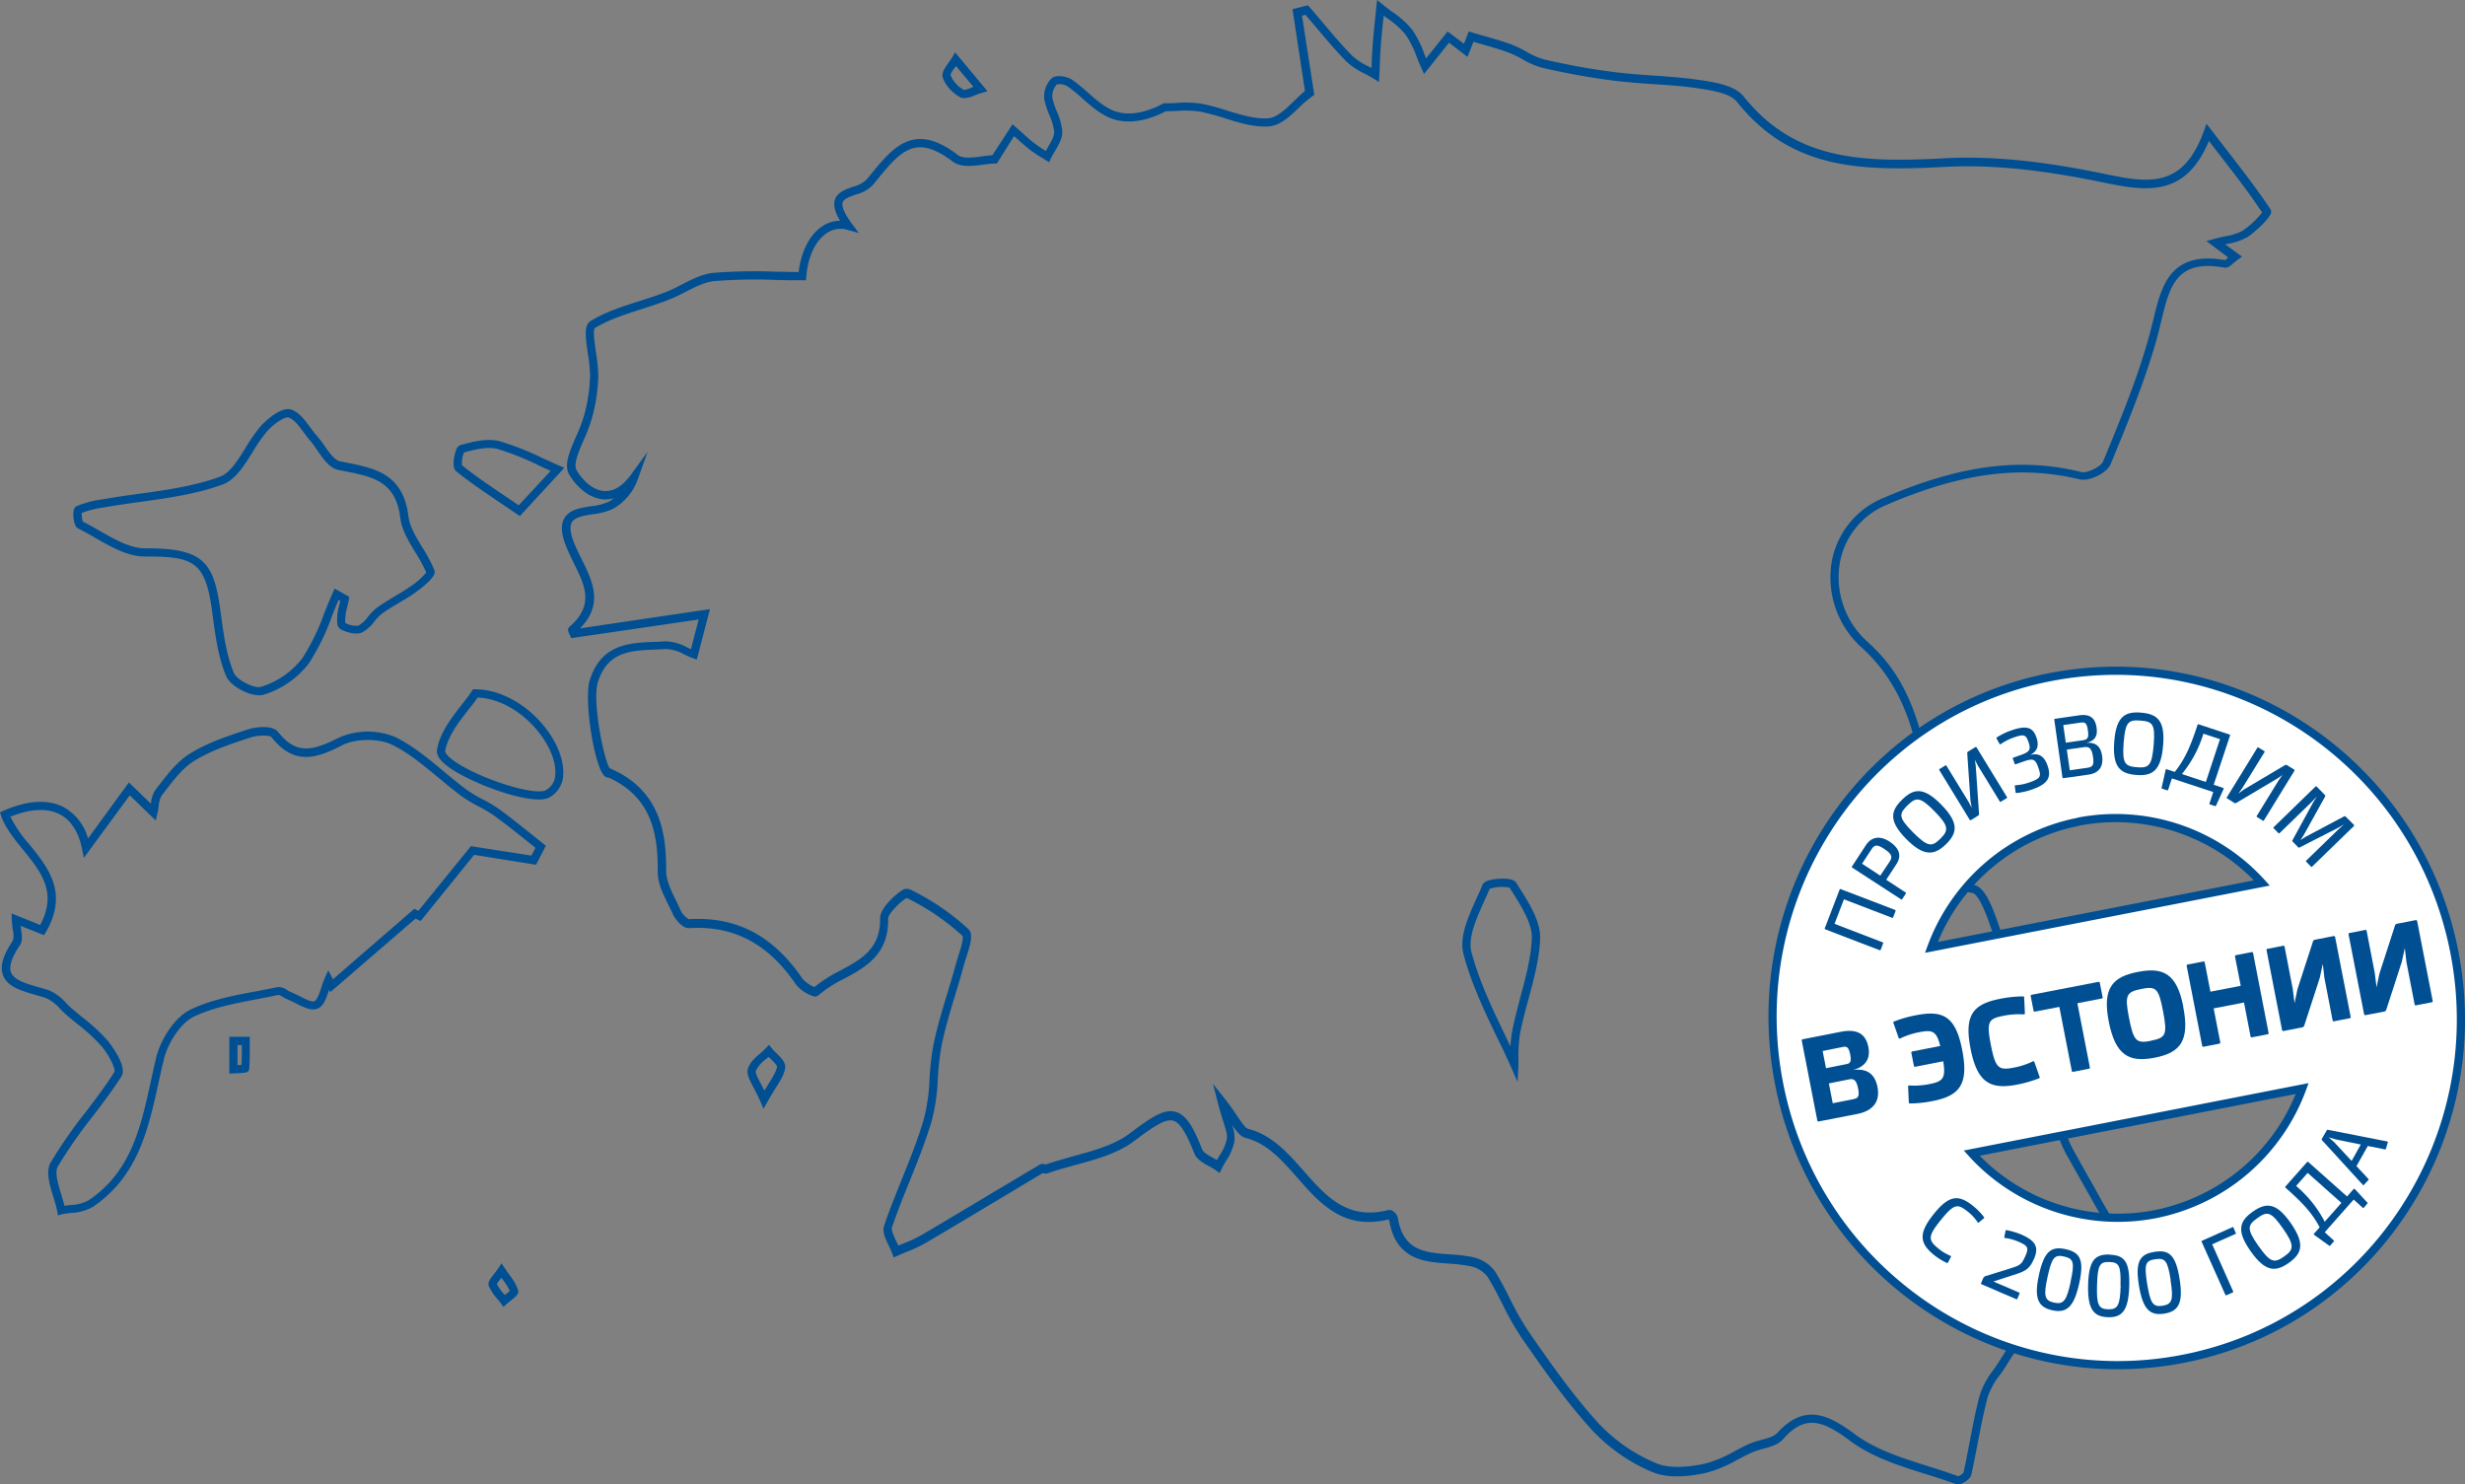 <svg xmlns="http://www.w3.org/2000/svg" viewBox="0 0 603.05 363.14"><rect x="0" y="0" width="603.05" height="363.14" fill="#808080" stroke="none"/><defs><style>.cls-1{fill:#004f93;}.cls-2{fill:#fff;stroke:#004f93;stroke-miterlimit:10;stroke-width:2px;}.cls-3{fill:#004f91;}</style></defs><g id="Layer_2" data-name="Layer 2"><g id="Layer_1-2" data-name="Layer 1"><path class="cls-1" d="M479,363.14a1.51,1.51,0,0,1-.53-.1c-2.42-.89-5-1.7-7.47-2.48-6.43-2-13.08-4.13-18.33-8.05-6.88-5.14-11.1-6.5-16.5-.39-1.18,1.32-3.05,1.83-4.86,2.32a18.72,18.72,0,0,0-2.59.83c-1.25.55-2.51,1.22-3.74,1.86a30.75,30.75,0,0,1-7.73,3.21c-5.53,1.18-9.92,1.09-13.07-.25a43,43,0,0,1-14.64-10.18c-6.37-7-11.84-14.75-17.36-22.74a73.57,73.57,0,0,1-4.68-8.27c-1.12-2.2-2.28-4.48-3.59-6.58a7.14,7.14,0,0,0-4.22-2.57,39,39,0,0,0-5.3-.63c-6-.43-12.89-.93-14.52-10.57a1.1,1.1,0,0,0-.21-.23c-11,2.65-16.71-3.88-22.26-10.19-3.81-4.34-7.42-8.43-12.62-9.74-1.29-.32-2.18-1.47-3.37-3.22a9.15,9.15,0,0,1,.59,4.05,13.78,13.78,0,0,1-2.11,4.87c-.38.64-.74,1.24-1,1.86l-.53,1-.94-.68a18.18,18.18,0,0,0-1.68-1c-1.47-.82-3-1.67-3.56-3.11-1.76-4.42-3.32-7.47-5.15-8s-4.62,1.24-9.42,4.88c-4.11,3.13-9.48,4.59-14.67,6-2.23.61-4.53,1.23-6.68,2a1.71,1.71,0,0,1-1.14-.07c-3.56,2.12-7.12,4.26-10.67,6.39-5.88,3.52-11.95,7.16-17.95,10.69a37,37,0,0,1-4.74,2.22c-.71.3-1.43.59-2.13.91l-1,.44-.36-1a17.8,17.8,0,0,0-.85-1.92c-.8-1.66-1.64-3.37-1.12-4.88,1.3-3.82,2.83-7.62,4.31-11.3,1.93-4.77,3.91-9.69,5.38-14.66a46.74,46.74,0,0,0,1.42-10,66.18,66.18,0,0,1,.95-8.25c.86-4.21,2.13-8.39,3.35-12.43.7-2.31,1.42-4.7,2.06-7.06.18-.65.41-1.39.65-2.16.46-1.43,1.4-4.41,1.05-5a56.26,56.26,0,0,0-13.63-9.27c-1.15.5-4.6,3.76-4.57,5.09.19,8.78-5.69,11.93-10.87,14.71a29.84,29.84,0,0,0-6.19,4,1.22,1.22,0,0,1-1,.29,9.1,9.1,0,0,1-4.53-3c-6.74-9.93-15.25-14.41-26.09-13.72-1.67.07-3.43-2.21-4-3.48-.32-.68-.66-1.38-1-2.09-1.33-2.68-2.71-5.45-2.68-8.29.06-9-1.35-18.07-11.94-22.95a1.47,1.47,0,0,1-1-.34c-2.54-2-5.17-18.69-3.71-23.44,2.74-8.92,9.69-9.2,15.81-9.45.88,0,1.75-.07,2.62-.13a11.59,11.59,0,0,1,5.51,1.54l.83.38,1.89-7.26L140.51,156l-.77.11-.3-.71c0-.08-.08-.17-.13-.27-.24-.48-.61-1.22,0-1.78,6.16-5.33,3.8-10.09,1.07-15.6-.63-1.29-1.29-2.61-1.84-4-1.25-3.05-1.41-5.31-.5-6.92,1.22-2.18,4-2.61,6.64-3a13.68,13.68,0,0,0,4.32-1.13,14,14,0,0,0,1.27-.85,7.27,7.27,0,0,1-2.54.31c-3.79-.2-6.94-3.42-8.5-6.11-1.33-2.3.16-5.72,1.74-9.34a38.14,38.14,0,0,0,1.94-5.11A40.86,40.86,0,0,0,144.36,92a36.6,36.6,0,0,0-.55-5.54c-.56-3.85-1-6.89.65-7.91,3.61-2.23,7.81-3.57,11.86-4.86,2.41-.76,4.9-1.55,7.24-2.52,1.07-.46,2.17-1,3.24-1.57,2.49-1.28,5.06-2.59,7.79-2.86A131.84,131.84,0,0,1,190,66.47c1.8,0,3.6.07,5.39.08.56-4.88,2.61-9,5.59-11.06A7.93,7.93,0,0,1,205.52,54c-1.28-2.13-1.69-3.77-1.28-5.09.58-1.88,2.54-2.56,4.43-3.22A7.55,7.55,0,0,0,212,43.93l.66-.8c5.86-7.21,10.92-13.44,21.65-5.22,1.26,1,4,.6,6.12.32.84-.12,1.64-.22,2.36-.26l4.92-7.57.87.75L250,32.41c1.08,1,2.2,2,3.34,2.85a23.76,23.76,0,0,0,2.31,1.54l.2.12c.18-.33.37-.65.56-1,.75-1.26,1.52-2.56,1.48-3.64a13.44,13.44,0,0,0-1.2-4.22,20.2,20.2,0,0,1-1.22-3.79,6.33,6.33,0,0,1,1.79-5.1c1.13-1,3.86-.47,5.09.38a42.81,42.81,0,0,1,3.83,3.13c2.09,1.83,4.07,3.56,6.35,4.44,3.27,1.25,7.5.64,11.91-1.73l.23-.12h.25c.91,0,1.82,0,2.74-.08a27.39,27.39,0,0,1,6.33.19,57.41,57.41,0,0,1,6.21,1.67c3.52,1.08,6.84,2.1,10.09,1.88,2.11-.14,4.3-2.28,6.43-4.35.83-.81,1.68-1.63,2.53-2.34l-3.05-20,3.8-.94.4.46c1,1.17,2,2.34,3,3.52,2.36,2.81,4.8,5.71,7.4,8.35a15.93,15.93,0,0,0,4.05,2.64l.7.37,0-.62c.07-1.65.14-3.36.27-5,.16-2.13.38-4.3.59-6.39.1-.92.19-1.85.28-2.78L336.9,0l1.45,1.18c.7.57,1.46,1.13,2.19,1.67a22.92,22.92,0,0,1,4.91,4.36,24.68,24.68,0,0,1,3,6l.43,1.08,5.27-6.59,4,3,1.17-3,.88.27,2.95.85c2.26.64,4.59,1.31,6.84,2.15a26.67,26.67,0,0,1,3.44,1.67,17.91,17.91,0,0,0,4.25,1.87,165.33,165.33,0,0,0,17.63,3.17c3.05.38,6.19.6,9.22.81,3.61.25,7.35.51,11,1.05,3.91.57,8.78,1.29,11,4,12.62,15.8,29,16.25,49.19,15.18,11.07-.59,23.18.56,38.11,3.61l.62.13c10.89,2.23,19.5,4,24.75-10.47l.62-1.72,1.11,1.45,3.51,4.56c4.16,5.37,7.75,10,11,14.88a1.17,1.17,0,0,1,.16.9c-.29,1.39-4,4.79-5.76,5.93a14.59,14.59,0,0,1-4.92,1.67l-.54.12,4.11,3-1.09.8c-.35.26-.66.54-1,.79-.71.64-1.38,1.25-2.24,1.1-11.77-2.13-13.38,4.61-15.43,13.13-.31,1.3-.64,2.64-1,4-2.85,10.2-6.84,20-11.37,30.94-.9,2.18-5.24,4.3-7.6,3.73-14.47-3.51-29-1.59-47.15,6.21A18.93,18.93,0,0,0,450.06,138a21.16,21.16,0,0,0,6.92,19.1c7.3,6.66,14.32,16.57,16.26,43.69.05.69.09,1.37.13,2,.43,7.11.74,12.24,9.5,13.67,2.5.41,4.32,4.72,5.77,8.89,4.84,13.93,9.39,27.67,13.52,40.84.49,1.55.92,3.12,1.33,4.65,1.1,4,2.13,7.79,4.11,11.14l1.16,2.08c.92,1.65,1.84,3.3,2.78,4.94.5.88,1,1.76,1.47,2.65,1.26,2.26,2.55,4.61,4,6.75a15,15,0,0,0,2.19,2.28c1.51,1.37,2.94,2.67,2.94,4.33,0,2.59-3.25,5.6-5.6,6.78-3.15,1.57-6.45,2.93-9.64,4.24s-6.18,2.54-9.16,4a6.45,6.45,0,0,0-.46,1.92,9.66,9.66,0,0,1-.79,2.94c-1.14,2.12-2.46,4.16-3.74,6.14-.65,1-1.3,2-1.92,3-.5.8-1,1.59-1.58,2.35a18,18,0,0,0-2.95,5.32c-1,3.73-1.75,7.62-2.47,11.38-.47,2.51-1,5.1-1.54,7.63-.22,1-1.45,1.74-1.82,1.94A3.15,3.15,0,0,1,479,363.14Zm-35.8-17.07c3.3,0,6.71,1.88,10.66,4.83,5,3.73,11.47,5.77,17.74,7.75,2.47.78,5,1.58,7.45,2.48a3,3,0,0,0,1.31-.88c.55-2.44,1-5,1.51-7.5.72-3.8,1.46-7.73,2.5-11.53a20,20,0,0,1,3.24-6c.52-.74,1.05-1.5,1.52-2.25.63-1,1.29-2,1.95-3.06,1.25-1.94,2.55-3.95,3.64-6a8.37,8.37,0,0,0,.58-2.31c.23-1.47.45-2.86,1.56-3.4,3-1.5,6.21-2.81,9.28-4.07s6.42-2.64,9.5-4.18c2.23-1.12,4.5-3.64,4.5-5,0-.78-1.21-1.88-2.28-2.85a15.86,15.86,0,0,1-2.5-2.63c-1.52-2.23-2.83-4.61-4.11-6.92L509.8,290c-.94-1.65-1.86-3.3-2.79-4.95L505.87,283c-2.11-3.56-3.23-7.66-4.31-11.62-.41-1.5-.83-3.06-1.3-4.57-4.13-13.15-8.68-26.88-13.51-40.78-2.21-6.36-3.58-7.48-4.2-7.58-10.34-1.68-10.74-8.41-11.17-15.52,0-.67-.08-1.34-.13-2-1-14.55-3.19-31-15.62-42.35a23.15,23.15,0,0,1-7.55-20.91,20.88,20.88,0,0,1,12.72-15.87c18.56-8,33.5-10,48.41-6.32,1.39.33,4.76-1.29,5.28-2.56C519,102.06,523,92.27,525.78,82.18c.36-1.28.68-2.61,1-3.89,2-8.37,4.08-17,17.58-14.66a8.83,8.83,0,0,0,.7-.59l.07-.06-5.35-4,2-.55c.94-.27,1.83-.46,2.69-.64a12.93,12.93,0,0,0,4.25-1.4A22.65,22.65,0,0,0,553.43,52c-3.09-4.66-6.58-9.17-10.6-14.36l-2.43-3.15C534.47,48.71,524.52,46.68,514,44.53l-.62-.13c-14.76-3-26.71-4.15-37.61-3.57-20.73,1.1-37.64.62-50.85-15.93-1.71-2.15-6.33-2.82-9.71-3.32-3.57-.53-7.27-.78-10.85-1-3.06-.22-6.22-.44-9.33-.82a171.91,171.91,0,0,1-17.84-3.21,19.72,19.72,0,0,1-4.75-2.07,26.52,26.52,0,0,0-3.18-1.55c-2.17-.81-4.47-1.46-6.69-2.1-.7-.19-1.4-.39-2.09-.6L359,13.91l-4.51-3.46-6.1,7.64-.67-1.48c-.41-.88-.77-1.8-1.13-2.69a23.39,23.39,0,0,0-2.76-5.5,21.82,21.82,0,0,0-4.5-4l-.83-.61c0,.33-.06.66-.1,1-.21,2.08-.43,4.23-.59,6.35-.13,1.64-.2,3.33-.26,5,0,.75-.06,1.5-.1,2.25l-.08,1.67L336,19.21c-.65-.39-1.36-.76-2-1.12a17.61,17.61,0,0,1-4.56-3c-2.65-2.69-5.12-5.62-7.5-8.46-.85-1-1.71-2-2.57-3l-.84.21,3,19.33-.47.36A36.77,36.77,0,0,0,318.12,26c-2.38,2.32-4.84,4.72-7.69,4.92-3.61.25-7.27-.88-10.81-2a54.76,54.76,0,0,0-6-1.61,25.32,25.32,0,0,0-5.87-.16c-.86,0-1.73.07-2.58.08-4.86,2.55-9.59,3.16-13.36,1.72-2.61-1-4.82-2.94-6.95-4.81a42.69,42.69,0,0,0-3.66-3,4,4,0,0,0-2.63-.51,4.35,4.35,0,0,0-1.13,3.23,18.29,18.29,0,0,0,1.11,3.41,15.07,15.07,0,0,1,1.33,4.88c.07,1.67-.85,3.23-1.75,4.74-.37.63-.72,1.22-1,1.8l-.48,1-1-.63c-.35-.23-.72-.45-1.09-.67a28,28,0,0,1-2.5-1.68c-1.19-.94-2.32-1.95-3.42-2.92l-.56-.49L243.88,40h-.54a22.82,22.82,0,0,0-2.65.26c-2.66.35-5.67.75-7.59-.72-9.19-7-12.84-2.54-18.89,4.9l-.66.8a8.85,8.85,0,0,1-4.23,2.37c-1.48.52-2.89,1-3.17,1.92-.21.69,0,2.14,2.25,5.18L210.12,57l-2.79-.77a5.92,5.92,0,0,0-5.23.91c-2.68,1.88-4.48,5.81-4.83,10.5l-.07.92h-.93c-2.11,0-4.22,0-6.34-.08a129.68,129.68,0,0,0-15.14.28c-2.36.23-4.65,1.41-7.08,2.65-1.1.56-2.23,1.14-3.38,1.63-2.42,1-5,1.81-7.4,2.59-4.12,1.31-8,2.55-11.42,4.65-.51.52,0,3.9.28,5.92a37.23,37.23,0,0,1,.57,5.86,42.8,42.8,0,0,1-1.48,10,38.45,38.45,0,0,1-2,5.4c-1.25,2.86-2.66,6.11-1.84,7.54,1.31,2.26,3.89,5,6.88,5.12,2.23.12,4.41-1.23,6.44-4l4.06-5.56-2.31,6.48a13.5,13.5,0,0,1-6,7.36,14.88,14.88,0,0,1-5,1.38c-2.29.36-4.46.7-5.21,2-.58,1-.37,2.77.61,5.18.53,1.29,1.17,2.58,1.79,3.83,2.67,5.41,5.44,11-.41,16.93,10.3-1.53,20.56-3.05,30.3-4.48l1.49-.22-3.21,12.33-1-.35c-.65-.23-1.32-.54-2-.87a10.11,10.11,0,0,0-4.54-1.35c-.88.06-1.77.09-2.66.13-6,.24-11.66.48-14,8-1.42,4.62,1.4,18.72,2.86,21l.43.19c11.93,5.33,13.47,15.59,13.41,24.93,0,2.36,1.25,4.91,2.47,7.38.36.73.71,1.45,1,2.15a5,5,0,0,0,2.08,2.31c11.56-.74,20.67,4,27.84,14.6a8.22,8.22,0,0,0,2.87,2,35,35,0,0,1,6.26-4c5.14-2.75,10-5.34,9.82-12.9,0-2.34,3.59-5.62,5.12-6.59a2.22,2.22,0,0,1,2.09-.45,58.37,58.37,0,0,1,14.39,9.76c1.3,1.24.45,3.93-.54,7-.23.73-.46,1.44-.63,2.07-.64,2.39-1.37,4.79-2.08,7.12-1.21,4-2.46,8.13-3.3,12.25a62.41,62.41,0,0,0-.91,8,49.34,49.34,0,0,1-1.5,10.45c-1.49,5.06-3.5,10-5.44,14.84-1.48,3.65-3,7.43-4.28,11.2-.25.73.43,2.12,1,3.35.18.38.37.76.54,1.15l1.24-.52a34.17,34.17,0,0,0,4.48-2.09c6-3.53,12.07-7.17,17.94-10.69l11-6.55a1.53,1.53,0,0,1,1.34,0l.06,0c2.16-.74,4.44-1.35,6.64-2,5-1.35,10.18-2.76,14-5.65,5.54-4.21,8.47-6,11.17-5.21s4.37,3.91,6.47,9.16c.31.78,1.52,1.45,2.68,2.1l.91.52.59-1a12.16,12.16,0,0,0,1.85-4.15c.16-1-.23-2.25-.87-4.3-.38-1.21-.86-2.73-1.35-4.63l-1.18-4.59,2.94,3.72c1.31,1.66,2.29,3.11,3.08,4.28,1.12,1.67,1.93,2.87,2.63,3.05,5.81,1.46,9.78,6,13.63,10.36,5.45,6.19,10.6,12,20.58,9.5a1.44,1.44,0,0,1,1.18.26,2.68,2.68,0,0,1,1.17,1.57c1.35,8.17,6.61,8.55,12.71,9a39.76,39.76,0,0,1,5.57.66,9.21,9.21,0,0,1,5.5,3.47c1.36,2.18,2.54,4.49,3.67,6.73a70.45,70.45,0,0,0,4.55,8c5.47,7.94,10.91,15.64,17.19,22.54a41.08,41.08,0,0,0,14,9.68c2.72,1.16,6.82,1.21,11.87.14a28.89,28.89,0,0,0,7.21-3c1.25-.66,2.55-1.34,3.87-1.92a20.45,20.45,0,0,1,2.87-.93c1.6-.43,3.1-.84,3.88-1.72C437.61,347.47,440.37,346.07,443.21,346.07Zm-320-26.35-.67-.89c-.27-.36-.56-.71-.85-1.06a12.08,12.08,0,0,1-2.08-3.14h0c-.35-.91.28-1.71,1.15-2.82.35-.45.75-.95,1.12-1.51l.84-1.25.83,1.26c.43.64.83,1.21,1.2,1.72a12.75,12.75,0,0,1,2,3.52c.32,1-.63,1.73-1.82,2.66-.34.26-.68.52-.94.76Zm-1.65-5.62a11,11,0,0,0,1.67,2.39l.26.32.24-.18c.3-.24.76-.59,1-.83a13.4,13.4,0,0,0-1.61-2.6l-.44-.61-.36.46A10.88,10.88,0,0,0,121.56,314.1Zm-.08-.2ZM14.18,297.34l-.18-1a33.21,33.21,0,0,0-1-3.69c-.91-3-1.84-6.11-.61-8.26A114.94,114.94,0,0,1,21,272c2.4-3.15,4.89-6.42,7-9.79.31-.69-1.2-3.93-3.18-6.29a43.53,43.53,0,0,0-6-5.51c-.86-.69-1.71-1.39-2.54-2.11-.55-.47-1.08-1-1.59-1.51a10,10,0,0,0-3.49-2.65c-.77-.25-1.56-.48-2.34-.7-3.48-1-7.09-2-8.13-4.92-.78-2.14,0-4.82,2.43-8.43a5.16,5.16,0,0,0,0-2.45c-.1-.78-.22-1.66-.27-2.63l-.06-1.55,7,2.82c4.29-8,.16-13.05-4.21-18.43-2.11-2.59-4.29-5.28-5.34-8.26L0,198.72l.85-.38c5.8-2.56,10.88-2.88,14.68-.91a12.46,12.46,0,0,1,6,7.7l10-13.72,5.4,5.22A6.92,6.92,0,0,1,38,193.25c.36-.45.72-.92,1.08-1.38,2.15-2.77,4.38-5.64,7.29-7.46,4.36-2.72,9.36-4.36,14.2-5.95,1.94-.64,6.1-1.13,7.42.55,4.32,5.49,8.21,4.86,14.79,1.5a17.53,17.53,0,0,1,14.14-.1c4.22,2.14,8,5.26,11.61,8.28,1.85,1.54,3.76,3.13,5.71,4.56a31.59,31.59,0,0,0,3.82,2.28,35.32,35.32,0,0,1,3.87,2.28c2.66,1.9,5.24,4,7.74,6l3.23,2.57.65.51-2.42,4.66L116,209.12l-13.09,16.19-1.25-.59-20.86,18-.3-.58v0c-.63,1.94-1.29,4-2.82,4.6s-3.45-.33-5.3-1.29a21.37,21.37,0,0,0-2-.94,8.11,8.11,0,0,1-1.17-.61,3.83,3.83,0,0,0-1.08-.52c-1.81.4-3.68.75-5.5,1.1-5.17,1-10.52,2-15.13,4.19-3.45,1.65-6.48,6.65-7.42,10.52-.46,1.9-.88,3.81-1.3,5.72-2.47,11.25-5,22.88-16.09,30.35a11.65,11.65,0,0,1-5.26,1.46c-.81.1-1.58.19-2.31.34ZM5.05,226.5q.06.45.12.87c.22,1.59.39,2.85-.28,3.84-2,2.95-2.73,5.18-2.21,6.63.7,1.91,3.66,2.77,6.8,3.67.81.23,1.62.47,2.4.72a11.52,11.52,0,0,1,4.29,3.15c.51.51,1,1,1.48,1.41.82.7,1.66,1.39,2.5,2.07a44.8,44.8,0,0,1,6.24,5.77c.05.06,4.95,6.11,3.34,8.65-2.19,3.44-4.7,6.74-7.13,9.93a115.1,115.1,0,0,0-8.45,12.15c-.8,1.4,0,4.09.79,6.69.3,1,.6,2,.83,2.94.5-.08,1-.14,1.49-.2a10,10,0,0,0,4.38-1.13c10.41-7,12.76-17.75,15.26-29.12.42-1.92.84-3.85,1.3-5.76,1-4.27,4.37-9.87,8.5-11.85,4.85-2.32,10.33-3.36,15.63-4.36,1.8-.34,3.66-.69,5.46-1.08a3.55,3.55,0,0,1,2.51.75,6.53,6.53,0,0,0,.89.47c.7.28,1.43.66,2.14,1,1.23.63,2.92,1.51,3.59,1.22s1.26-2,1.71-3.38a22.25,22.25,0,0,1,.83-2.3l.85-1.9,1.14,2.21,19.92-17.24,1,.48L115.21,207,130,209.31l1-1.91-2.59-2.06c-2.48-2-5-4-7.65-5.9a33.06,33.06,0,0,0-3.65-2.15,32.62,32.62,0,0,1-4.07-2.43c-2-1.46-3.93-3.08-5.8-4.63-3.55-2.95-7.21-6-11.24-8-3.24-1.64-9-1.6-12.32.1-6.11,3.12-11.63,5.13-17.27-2-.37-.46-3.09-.58-5.23.12-4.72,1.55-9.6,3.15-13.76,5.75-2.61,1.63-4.72,4.35-6.77,7-.36.47-.72.94-1.09,1.4a6,6,0,0,0-.73,2.58,17.86,17.86,0,0,1-.32,1.82l-.41,1.71-6.36-6.15L20.52,209.86l-.45-2.23c-.82-4.08-2.71-7-5.46-8.42-3.06-1.59-7.22-1.38-12.07.59a32.31,32.31,0,0,0,4.67,6.8c4.51,5.55,9.62,11.86,4,21.44l-.44.74Zm181.74,44.73-.8-1.84c-.59-1.35-1.17-2.45-1.68-3.41-1-1.94-1.7-3.22-1.34-4.51.44-1.53,1.73-2.67,3-3.77.5-.44,1-.85,1.37-1.28l.79-.82.71.88c.31.37.71.77,1.14,1.19,1.13,1.11,2.29,2.26,2.11,3.56h0c-.21,1.57-1.09,3-2.3,4.91-.59.94-1.26,2-2,3.34ZM188,258.54c-.24.23-.49.44-.73.66A7.3,7.3,0,0,0,184.9,262c-.15.51.47,1.67,1.18,3,.27.53.59,1.13.92,1.79.39-.64.75-1.22,1.09-1.76,1.11-1.78,1.85-3,2-4.11,0-.37-1-1.34-1.54-1.87Zm183.28,6.17-1.71-3.88c-.95-2.15-2-4.41-3.2-6.81-3-6.2-6.38-13.22-8.33-20.6-1.1-4.18,1.11-9.06,3.24-13.78.49-1.07,1-2.12,1.38-3.14.13-.3.51-1.23,3.75-1.5,1.72-.13,3.9-.08,4.57,1l.75,1.21c2.47,3.91,5.26,8.34,5.05,12.6-.24,4.94-1.56,9.85-2.85,14.6-.71,2.66-1.46,5.41-2,8.12a33.33,33.33,0,0,0-.45,6.62c0,.56,0,1,0,1.34Zm-6.83-47.29c-.42,1-.88,2-1.35,3.05-2,4.4-4,8.95-3.12,12.44,1.9,7.19,5.24,14.12,8.19,20.24.47,1,.92,1.9,1.36,2.83a26.87,26.87,0,0,1,.44-3.86c.55-2.78,1.31-5.56,2-8.26,1.26-4.64,2.55-9.45,2.78-14.17.18-3.63-2.43-7.77-4.74-11.43l-.69-1.11A10,10,0,0,0,364.46,217.42Zm4.83-.38ZM56.11,262.64v-9h1v0l4,0v2.31c0,1.8,0,3.66-.14,5.5-.08,1-.86,1-2.73,1.08l-1.11.05Zm2-7v4.89h.11l.86,0c.09-1.51.09-3.05.08-4.54v-.31Zm73.7-60.06c-6.12,0-18.23-4.83-22.64-8.38-1.72-1.38-2.45-2.62-2.26-3.8h0c.69-4.13,3.52-7.75,6-10.94.94-1.2,1.83-2.33,2.5-3.37l.29-.46h.65c5.75,0,12.09,3.37,16.6,8.82,3.71,4.49,5.46,9.53,4.67,13.47a6.68,6.68,0,0,1-3.51,4.31A6.48,6.48,0,0,1,131.81,195.57Zm-22.93-11.85s-.07.62,1.54,1.91c5.26,4.23,19.64,9.07,23,7.73a4.65,4.65,0,0,0,2.3-2.84c.67-3.36-.92-7.77-4.25-11.8-4-4.87-9.58-7.93-14.63-8.09-.66,1-1.46,2-2.29,3.05-2.35,3-5,6.42-5.63,10ZM63.32,170.07c-2.79,0-7-2.34-8-4.69-1.91-4.56-2.6-9.66-3.26-14.58l-.2-1.48c-1.66-12-4.57-13.23-16.37-13.18h-.06c-4.15,0-8.22-2.33-12.16-4.58-1.35-.78-2.76-1.59-4.11-2.26-1.15-.57-1.22-2.92-1.21-3.62s.11-1.53.77-1.84a24.39,24.39,0,0,1,6.13-1.65c2.93-.52,5.95-.94,8.87-1.35,6.72-.93,13.67-1.89,20-4.18,2.5-.9,4.36-3.89,6.33-7.06a39.2,39.2,0,0,1,3.78-5.41c1.15-1.29,5-4.79,7.41-4,1.94.67,3.3,2.52,4.62,4.31.55.74,1.06,1.44,1.61,2.06a27.87,27.87,0,0,1,1.93,2.52c1.22,1.73,2.49,3.51,3.77,3.77l1.3.26c7.29,1.43,14.16,2.78,15.45,13.17.31,2.55,1.8,5,3.37,7.58a36.46,36.46,0,0,1,2.95,5.55c.22.55.66,1.7-4.58,5.5-1.33,1-2.75,1.8-4.13,2.61s-2.84,1.69-4.14,2.65a11,11,0,0,0-1.83,1.89,9.21,9.21,0,0,1-3,2.67c-1.37.64-3.84-.08-4.85-.61a1.93,1.93,0,0,1-1.17-1.3A12.35,12.35,0,0,1,83,148l.24-1-.42-.23c-.56,1.32-1.1,2.67-1.62,4a55.68,55.68,0,0,1-5.61,11.47,22.14,22.14,0,0,1-11.16,7.73A3.8,3.8,0,0,1,63.32,170.07ZM36,134.14c13.74,0,16.3,3.42,17.88,14.91l.2,1.48c.65,4.8,1.32,9.76,3.13,14.08.71,1.72,5,3.92,6.65,3.4a20.37,20.37,0,0,0,10.12-7A54.31,54.31,0,0,0,79.33,150c.67-1.67,1.35-3.39,2.09-5l.45-1,3.58,2-.12.7c-.1.62-.25,1.23-.39,1.85a11.71,11.71,0,0,0-.48,3.85,5.6,5.6,0,0,0,3.23.66,7.62,7.62,0,0,0,2.3-2.14,12.72,12.72,0,0,1,2.18-2.22c1.38-1,2.87-1.9,4.31-2.76s2.72-1.61,4-2.52a17.58,17.58,0,0,0,3.8-3.37,37,37,0,0,0-2.71-5c-1.61-2.65-3.28-5.39-3.65-8.37-1.1-9-6.72-10.06-13.84-11.46l-1.31-.26c-2.07-.42-3.56-2.53-5-4.57A29.29,29.29,0,0,0,76,107.94c-.61-.68-1.18-1.46-1.73-2.2-1.14-1.55-2.31-3.15-3.66-3.61-.76-.27-3.39,1.28-5.27,3.39a39.06,39.06,0,0,0-3.57,5.13c-2.07,3.32-4.2,6.75-7.35,7.89-6.49,2.36-13.55,3.34-20.38,4.28-2.9.41-5.89.82-8.79,1.34A24.48,24.48,0,0,0,20,125.48a6.56,6.56,0,0,0,.26,2.11c1.35.68,2.73,1.47,4.06,2.23,3.71,2.12,7.55,4.32,11.16,4.32Zm91.18-7.89-.72-.49-4.44-3c-3.9-2.65-7.28-4.94-10.41-7.47-.86-.7-.7-2.49-.41-3.87.41-2,1-2.41,1.49-2.55,3.26-.9,6.69-1.72,9.61-.91A68,68,0,0,1,132.59,112c1.39.64,2.78,1.28,4.17,1.88l1.31.56ZM113,113.8c3,2.43,6.33,4.68,10.14,7.27,1.19.81,2.44,1.65,3.75,2.56l7.83-8.44c-1-.43-2-.89-2.93-1.34a67.29,67.29,0,0,0-10-4c-2.54-.7-5.94.19-8.29.84A7.58,7.58,0,0,0,113,113.8ZM235.87,24a2,2,0,0,1-1-.25A9.19,9.19,0,0,1,230.64,19c-.35-1.22.56-2.47,1.44-3.68a15.09,15.09,0,0,0,.86-1.27l.72-1.25,7.92,9.53-1.47.42c-.57.17-1.14.39-1.7.61A7.26,7.26,0,0,1,235.87,24Zm-2-7.85-.2.27c-.41.57-1.18,1.61-1.13,1.95A7.18,7.18,0,0,0,235.84,22a7.14,7.14,0,0,0,1.84-.57l.46-.19Z"/><path class="cls-2" d="M501.55,165.65c-45.61,8.92-75.29,53.47-66.29,99.52s53.27,76.14,98.88,67.23,75.3-53.47,66.3-99.52-53.27-76.14-98.89-67.23M508.47,201A48.27,48.27,0,0,1,553.36,216L472.5,231.77a48.26,48.26,0,0,1,36-30.74m18.76,96a48.28,48.28,0,0,1-44.9-14.93l80.87-15.81a48.28,48.28,0,0,1-36,30.74"/><path class="cls-3" d="M459.86,232.46a.19.19,0,0,0,.24-.11l.6-1.57a.19.19,0,0,0-.11-.25L448.81,226l2.3-6,11.78,4.52a.19.19,0,0,0,.25-.11l.6-1.56a.19.19,0,0,0-.11-.25L450.3,217.5a.18.18,0,0,0-.24.11l-3.64,9.48a.2.2,0,0,0,.1.25Z"/><path class="cls-3" d="M457.89,207.72c.71-1.09,1.38-1.18,3.14,0s2,1.89,1.3,3L460,214.21l-4.46-2.92ZM465.07,220a.19.19,0,0,0,.26,0l.93-1.41a.19.19,0,0,0-.06-.26l-4.75-3.11,2.51-3.84c1.4-2.14.57-4-1.68-5.49-2.48-1.62-4.52-1.09-5.81.88l-3.4,5.21a.19.19,0,0,0,.05.26Z"/><path class="cls-3" d="M466.69,197c2.06-2,3-2.18,6.55,1.43s3.53,4.7,1.48,6.72-3,2.19-6.72-1.55-3.39-4.54-1.31-6.6m9.38,9.54c2.81-2.77,3.23-5.25-1.2-9.75-4.29-4.35-6.73-3.92-9.55-1.15s-3.28,5.21,1,9.57,6.91,4.11,9.73,1.33"/><path class="cls-3" d="M482.21,200.61,484,199.5a.45.45,0,0,0,.17-.33l-.81-11.76-.2-1.53.67,1.34,5.41,8.84a.2.2,0,0,0,.26.07l1.44-.88A.18.18,0,0,0,491,195l-7.45-12.18a.25.25,0,0,0-.28-.06l-1.83,1.12a.51.51,0,0,0-.17.33l.8,11.74.3,1.66-.77-1.45-5.41-8.84a.19.19,0,0,0-.26-.07l-1.43.88a.18.18,0,0,0-.06.26l7.45,12.18a.23.23,0,0,0,.28.05"/><path class="cls-3" d="M489.19,182a.19.19,0,0,0,.25.05,13.25,13.25,0,0,1,3.29-1.66c2.48-.87,2.91-.6,3.5,1.06.64,1.83.44,2.44-1.77,3.22l-1.92.68a.18.18,0,0,0-.11.24l.45,1.27a.19.19,0,0,0,.24.11l1.92-.68c2.42-.85,2.89-.6,3.64,1.53s.57,2.6-2.15,3.57a12.61,12.61,0,0,1-3.47.71.18.18,0,0,0-.16.19l.2,1.49a.2.2,0,0,0,.19.23,17.21,17.21,0,0,0,3.84-.87c3.8-1.35,4.85-2.88,3.77-5.91-.68-1.94-1.9-3.19-4.26-2.53,2.05-1,2.15-2.63,1.55-4.32-.83-2.36-2.26-3.06-6.11-1.7a15.46,15.46,0,0,0-3.6,1.74.22.22,0,0,0,0,.3Z"/><path class="cls-3" d="M505.63,183.38l4.22-.6c1.23-.18,1.89.28,2.19,2.34s-.09,2.52-1.38,2.7l-4.3.62Zm-.86-6,4.14-.59c1.23-.18,1.62.06,1.88,1.89s-.06,2.24-1.26,2.41l-4.14.6Zm0,13,6.22-.89c2.33-.34,3.67-1.78,3.28-4.55-.3-2-1.22-3.45-3.9-3.2,2.46-.58,2.79-2,2.54-3.76-.29-2-1.29-3.38-4.18-3l-6,.87a.19.19,0,0,0-.16.21l2,14.13a.19.19,0,0,0,.21.16"/><path class="cls-3" d="M522.78,187.69c-2.91-.23-3.64-.86-3.23-6.1.4-5.06,1.22-5.54,4.14-5.31s3.6.84,3.2,5.89c-.42,5.25-1.24,5.75-4.11,5.52m6.42-5.35c.49-6.11-1.44-7.67-5.38-8s-6.09.93-6.57,7c-.5,6.29,1.41,7.92,5.36,8.24s6.09-1,6.59-7.28"/><path class="cls-3" d="M539.05,179.48l4.06,1.34-3.46,10.48-5.87-1.94a28.41,28.41,0,0,0,5.27-9.88m-9.22,8.78-1,4.44a.19.19,0,0,0,.12.24l1.23.4a.18.18,0,0,0,.24-.12l.92-2.79,10.12,3.33-.92,2.8a.19.19,0,0,0,.12.24l1.24.4a.18.18,0,0,0,.24-.12L544,193a.22.22,0,0,0-.14-.26l-2.29-.76,4-12.05a.19.19,0,0,0-.12-.24l-7.58-2.5a.18.18,0,0,0-.24.12c-1.56,4.71-2.87,8.15-5.59,11.52l-2-.65a.19.19,0,0,0-.24.12"/><path class="cls-3" d="M544.84,195.32l1.83,1.13a.43.43,0,0,0,.37,0l10.11-6,1.27-.87-.89,1.21-5.43,8.83a.2.2,0,0,0,.07.26l1.43.88a.19.19,0,0,0,.26-.06l7.47-12.16c0-.12,0-.22-.08-.28l-1.82-1.12a.52.52,0,0,0-.37,0l-10.1,6-1.35,1,.95-1.34L554,184a.19.19,0,0,0-.06-.26l-1.43-.88a.19.19,0,0,0-.26.06l-7.48,12.16c0,.12,0,.22.08.27"/><path class="cls-3" d="M556.24,202.61l1.18,1.21a.19.19,0,0,0,.26,0l7.9-7.67,1.21-1.3-.94,1.54-5,9.14a.23.23,0,0,0,0,.31l1.45,1.49a.22.22,0,0,0,.25,0l9.31-4.74,1.56-.9-1.32,1.18-7.9,7.67a.18.18,0,0,0,0,.26l1.17,1.21a.18.18,0,0,0,.27,0l10.24-9.94a.26.26,0,0,0,0-.28l-2-2a.39.39,0,0,0-.36-.1L564,204.74l-1.21.77.8-1.22,5.25-9.46a.38.38,0,0,0-.08-.36l-2-2.05c-.08-.08-.18-.06-.29,0l-10.23,9.94a.19.19,0,0,0,0,.27"/><path class="cls-1" d="M483.87,299.06a.18.18,0,0,0,.25,0l1.19-1a.2.2,0,0,0,.09-.28,15.83,15.83,0,0,0-2.65-2.73c-3.49-2.81-5.8-2.86-9.65,1.92s-3.44,7.19,0,10a15.68,15.68,0,0,0,3.23,2,.21.21,0,0,0,.26-.15l.7-1.37a.17.17,0,0,0-.09-.23,11.61,11.61,0,0,1-2.9-1.72c-2.62-2.11-2.76-3,.54-7.07s4.08-4,6.7-1.92a11.33,11.33,0,0,1,2.28,2.49"/><path class="cls-1" d="M497.6,308c1.29-3,.33-4.48-3.11-6a18,18,0,0,0-3.58-1.06.24.24,0,0,0-.27.11.13.13,0,0,0,0,.09l-.31,1.51a.19.19,0,0,0,.11.19h0a11.88,11.88,0,0,1,3.26.88c2.41,1,2.66,1.54,1.86,3.39-1,2.26-1.21,2.39-4,3.26l-5.48,1.72a1.21,1.21,0,0,0-1,.83l-.42,1a.19.19,0,0,0,.1.25l8.52,3.66a.19.19,0,0,0,.25-.1l.54-1.27a.18.18,0,0,0-.09-.25l-6.3-2.71,5.37-1.74c2.64-.86,3.55-1.5,4.54-3.8"/><path class="cls-1" d="M506.59,313.52c-1,4.68-1.74,5.66-4.1,5.14s-2.57-1.71-1.54-6.39,1.71-5.41,4-4.89,2.68,1.32,1.61,6.14m-1.21-7.93c-3.47-.77-5.24.44-6.52,6.22s-.25,7.95,3.22,8.72,5.31-.68,6.61-6.54.2-7.62-3.31-8.4"/><path class="cls-1" d="M518.81,314.48c-.14,4.79-.66,5.89-3.07,5.82s-2.85-1.19-2.71-6,.66-5.64,3-5.57,2.88.79,2.74,5.73m-2.69-7.56c-3.55-.1-5.06,1.41-5.23,7.33s1.24,7.86,4.79,8,5.1-1.66,5.27-7.67-1.24-7.52-4.83-7.62"/><path class="cls-1" d="M531,313.14c.76,4.73.46,5.91-1.93,6.29s-3-.65-3.78-5.38c-.78-4.88-.4-5.66,2-6s3,.25,3.76,5.13m-4-6.93c-3.51.56-4.72,2.33-3.78,8.18s2.69,7.49,6.2,6.93,4.7-2.58,3.75-8.52-2.62-7.16-6.17-6.59"/><path class="cls-1" d="M546.13,300.22l-7.41,3.3a.2.2,0,0,0-.1.25l5.81,13a.19.19,0,0,0,.25.09l1.56-.69a.18.18,0,0,0,.09-.25l-5.13-11.52,5.68-2.53a.19.19,0,0,0,.1-.25l-.6-1.34a.19.19,0,0,0-.25-.1"/><path class="cls-1" d="M558.84,307.35c-2.39,1.68-3.36,1.66-6.38-2.64-2.91-4.15-2.59-5-.2-6.72s3.31-1.66,6.22,2.49,2.72,5.21.36,6.87m-7.71-10.93c-3.23,2.27-4.09,4.6-.57,9.6,3.62,5.17,6.14,5.2,9.37,2.93s4.06-4.65.44-9.82c-3.52-5-6-5-9.24-2.71"/><path class="cls-1" d="M568.73,298.88a28.94,28.94,0,0,0-7-8.76l2.83-3.19,8.26,7.33Zm7.37-8a.24.24,0,0,0-.3,0l-1.6,1.81-9.5-8.43a.19.19,0,0,0-.27,0l-5.31,6a.19.19,0,0,0,0,.27c3.71,3.3,6.35,5.87,8.37,9.71l-1.38,1.56a.2.2,0,0,0,0,.27l3.69,2.65a.2.2,0,0,0,.27,0l.87-1a.19.19,0,0,0,0-.27l-2.2-2,7.08-8,2.2,2a.19.19,0,0,0,.27,0l.86-1a.19.19,0,0,0,0-.27Z"/><path class="cls-1" d="M575.31,284l-4.22-4.54-1.37-1.22,1.77.51,6.07,1.24Zm-5.78-7.61a.23.23,0,0,0-.27.09L568,278.64a.22.22,0,0,0,.06.28l10,10.94a.16.16,0,0,0,.26,0l1.1-1.19a.19.19,0,0,0,0-.26l-2.92-3.13,2.77-4.93,4.21.84c.1,0,.21-.07.23-.15l.45-1.58a.15.15,0,0,0-.14-.22Z"/><path class="cls-1" d="M453.47,268.89l-5.1,1-.95-4.85,5-1c1.07-.2,1.74.17,2.14,2.19s0,2.42-1.08,2.64m-7.58-11.76,5-1c.92-.18,1.39.09,1.74,1.85s0,2.18-.92,2.36l-5,1Zm7.52,4.64c3.11-.93,4.2-2.85,3.66-5.62-.61-3.14-2.67-4.51-6.68-3.73L441,254.24a.27.27,0,0,0-.21.32l3.81,19.58a.25.25,0,0,0,.3.21l9.47-1.84c3.23-.63,5.73-2.52,4.95-6.56-.61-3.14-2.5-4.66-5.93-4.18"/><path class="cls-1" d="M472,265.21a18.88,18.88,0,0,1-4.94.33.23.23,0,0,0-.25.23l.17,3.82c0,.19.07.35.22.35a28.88,28.88,0,0,0,5.63-.59c6.58-1.28,8.84-4.11,7.22-12.45s-4.72-9.82-11.3-8.54a29.27,29.27,0,0,0-5.44,1.56.26.26,0,0,0-.07.4l1.27,3.62a.25.25,0,0,0,.32.12,18.77,18.77,0,0,1,4.7-1.55c3.2-.62,4.21-.34,5.14,3.37l-6.86,1.34a.26.26,0,0,0-.21.31l.63,3.23a.26.26,0,0,0,.31.21l6.86-1.34c.68,4.24-.12,4.94-3.4,5.58"/><path class="cls-1" d="M490.19,248.49a18.83,18.83,0,0,1,4.93-.33.26.26,0,0,0,.26-.23l-.18-3.83c0-.18-.06-.35-.21-.35a29.86,29.86,0,0,0-5.64.59c-6.57,1.28-8.88,3.88-7.27,12.16s4.78,10.12,11.35,8.84a30.18,30.18,0,0,0,5.45-1.57c.14-.06.16-.24.07-.4l-1.27-3.62a.25.25,0,0,0-.32-.11,18.65,18.65,0,0,1-4.7,1.54c-3.7.72-4.49.18-5.61-5.59s-.55-6.38,3.14-7.1"/><path class="cls-1" d="M514.4,244l-.7-3.6a.26.26,0,0,0-.31-.21L497,243.36a.25.25,0,0,0-.2.31l.7,3.6a.25.25,0,0,0,.31.21l6-1.16L506.86,262a.27.27,0,0,0,.31.21l3.9-.76a.27.27,0,0,0,.21-.31l-3.06-15.72,6-1.16a.26.26,0,0,0,.21-.31"/><path class="cls-1" d="M526.28,254.61c-3.63.71-4.31.15-5.44-5.67-1.07-5.51-.65-6.25,3-7s4.25-.17,5.32,5.34c1.13,5.83.71,6.6-2.87,7.29m7.85-8.29c-1.6-8.22-5-9.71-11.12-8.52s-8.73,3.85-7.14,12.07c1.64,8.4,5,10.12,11.23,8.92s8.66-4.07,7-12.47"/><path class="cls-1" d="M543.18,255l-1.62-8.31,7.42-1.44,1.61,8.31a.27.27,0,0,0,.31.21l3.9-.76a.26.26,0,0,0,.2-.31l-3.8-19.58a.26.26,0,0,0-.31-.21l-3.9.76a.27.27,0,0,0-.21.31l1.4,7.18-7.41,1.44-1.4-7.18a.26.26,0,0,0-.31-.21l-3.89.75a.26.26,0,0,0-.21.31l3.8,19.59a.27.27,0,0,0,.32.21l3.89-.76a.27.27,0,0,0,.21-.31"/><path class="cls-1" d="M570.67,249.64a.27.27,0,0,0,.31.21l3.89-.76a.26.26,0,0,0,.21-.31l-3.81-19.58a.31.31,0,0,0-.34-.21l-4.67.91a.7.7,0,0,0-.38.34L562.06,242l-.71,3.4-.44-3.48-2-10.35a.27.27,0,0,0-.31-.21l-3.89.76a.26.26,0,0,0-.21.31l3.8,19.58a.33.33,0,0,0,.34.21l4.67-.91a.7.7,0,0,0,.39-.35l3.82-11.75.74-3.41.4,3.45Z"/><path class="cls-1" d="M591,225.09l-4.67.91a.67.67,0,0,0-.38.34l-3.82,11.79-.72,3.4-.43-3.48-2-10.35a.26.26,0,0,0-.31-.21l-3.9.76a.26.26,0,0,0-.21.31l3.81,19.58a.31.31,0,0,0,.34.2l4.67-.9a.72.72,0,0,0,.38-.35l3.82-11.76.75-3.4.4,3.45,2,10.35a.26.26,0,0,0,.31.21l3.9-.75a.28.28,0,0,0,.21-.31l-3.81-19.59a.31.31,0,0,0-.34-.2"/></g></g></svg>